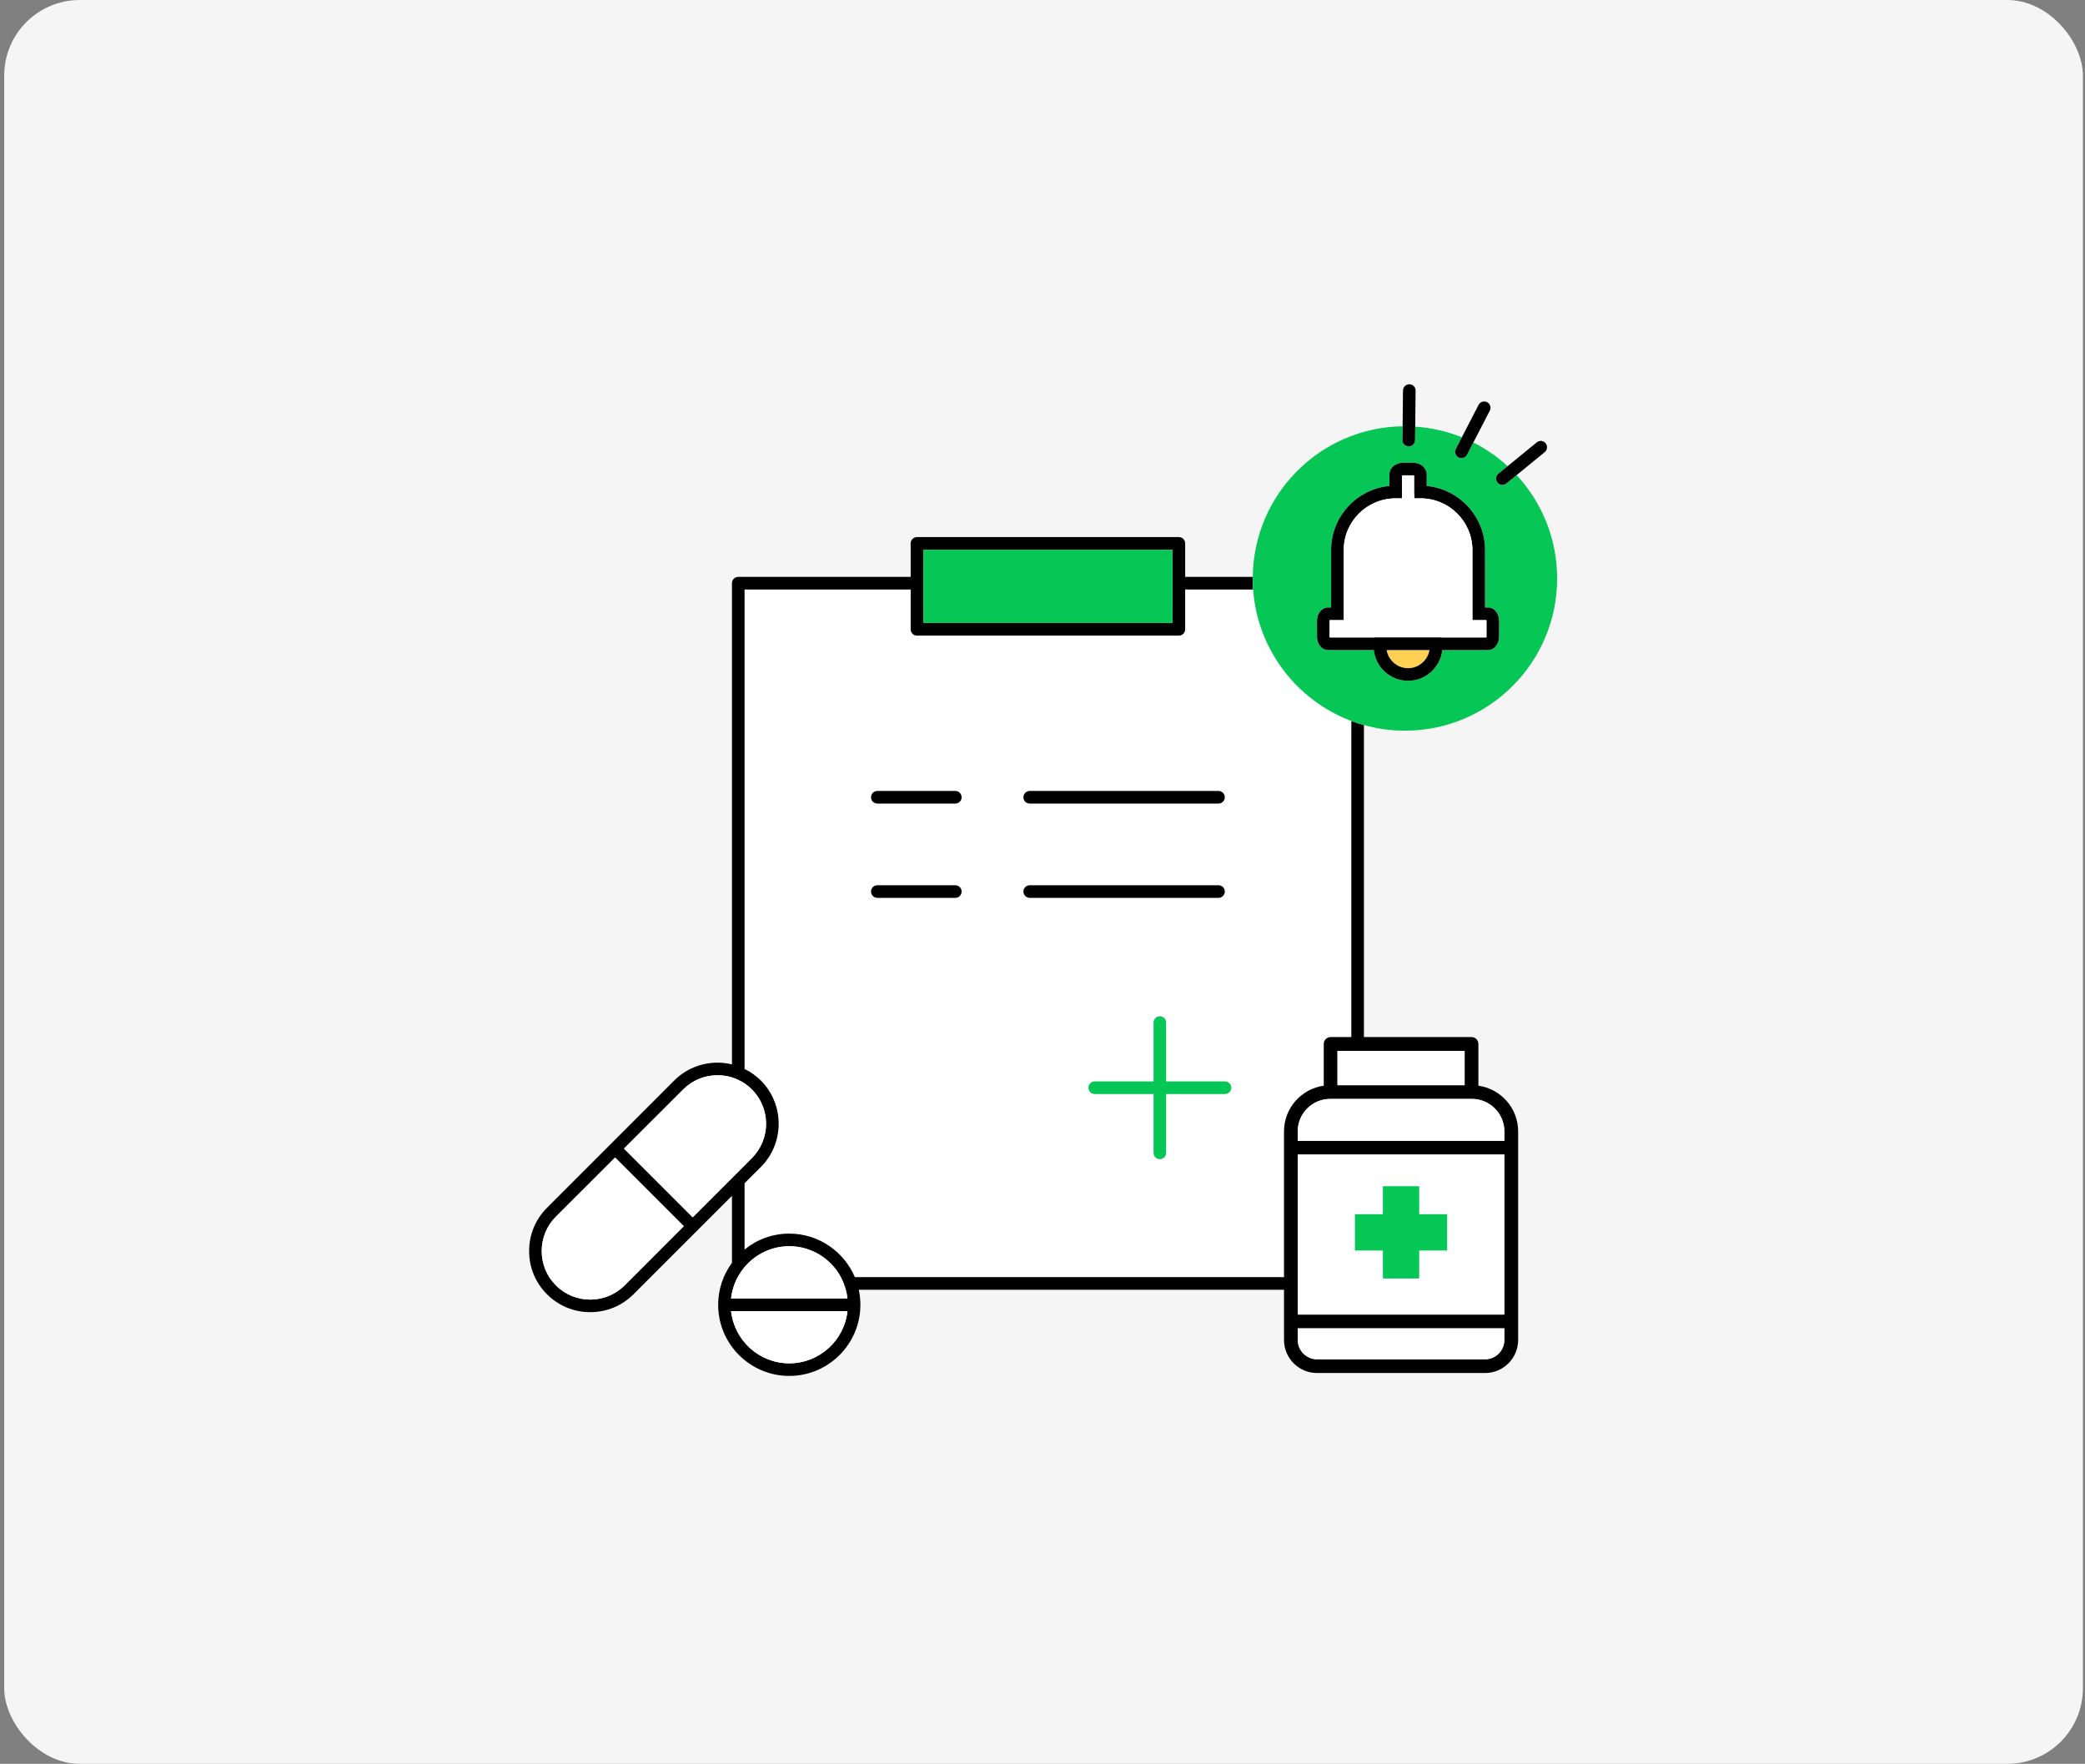 <svg xmlns="http://www.w3.org/2000/svg" fill="none" viewBox="0 0 331 280" height="280" width="331">
<rect x="0" y="0" width="331" height="280" fill="#808080" stroke="none"/>
<rect fill="#F5F5F5" rx="12" height="280" width="330" x="0.667"></rect>
<path fill="white" d="M198.94 93.58H188.15V99.9C188.15 100.45 187.7 100.9 187.15 100.9H145.57C145.02 100.9 144.57 100.45 144.57 99.9V93.58H118.2V169.69C119.14 170.15 120.01 170.76 120.78 171.52C124.56 175.31 124.56 181.47 120.78 185.26L118.2 187.83V198.36C120.14 196.78 122.61 195.83 125.3 195.83C129.97 195.83 133.99 198.69 135.71 202.74H203.84V179.6C203.84 175.91 206.59 172.85 210.15 172.35V165.73C210.15 165.12 210.64 164.63 211.24 164.63H214.53V114.45C205.9 111.2 199.63 103.16 198.94 93.58ZM163.47 125.56H193.44C193.99 125.56 194.44 126.01 194.44 126.56C194.44 127.12 193.99 127.56 193.44 127.56H163.47C162.92 127.56 162.47 127.12 162.47 126.56C162.47 126.01 162.92 125.56 163.47 125.56ZM151.66 142.53H139.28C138.73 142.53 138.28 142.08 138.28 141.53C138.28 140.97 138.73 140.53 139.28 140.53H151.66C152.21 140.53 152.66 140.97 152.66 141.53C152.66 142.08 152.21 142.53 151.66 142.53ZM151.66 127.56H139.28C138.73 127.56 138.28 127.12 138.28 126.56C138.28 126.01 138.73 125.56 139.28 125.56H151.66C152.21 125.56 152.66 126.01 152.66 126.56C152.66 127.12 152.21 127.56 151.66 127.56ZM162.47 141.53C162.47 140.97 162.92 140.53 163.47 140.53H193.44C193.99 140.53 194.44 140.97 194.44 141.53C194.44 142.08 193.99 142.53 193.44 142.53H163.47C162.92 142.53 162.47 142.08 162.47 141.53ZM194.47 173.67H185.13V183.01C185.13 183.56 184.68 184.01 184.13 184.01C183.57 184.01 183.13 183.56 183.13 183.01V173.67H173.79C173.24 173.67 172.79 173.23 172.79 172.67C172.79 172.12 173.24 171.67 173.79 171.67H183.13V162.33C183.13 161.78 183.57 161.33 184.13 161.33C184.68 161.33 185.13 161.78 185.13 162.33V171.67H194.47C195.02 171.67 195.47 172.12 195.47 172.67C195.47 173.23 195.02 173.67 194.47 173.67Z"></path>
<path fill="black" d="M234.7 172.35V165.73C234.7 165.12 234.21 164.63 233.61 164.63H216.53V115.1C216.19 115.01 215.86 114.9 215.53 114.8C215.19 114.69 214.86 114.57 214.53 114.45V164.63H211.24C210.64 164.63 210.15 165.12 210.15 165.73V172.35C206.59 172.85 203.84 175.91 203.84 179.6V202.74H135.71C133.99 198.69 129.97 195.83 125.3 195.83C122.61 195.83 120.14 196.78 118.2 198.36V187.83L120.78 185.26C124.56 181.47 124.56 175.31 120.78 171.52C120.01 170.76 119.14 170.15 118.2 169.69V93.58H144.57V99.9C144.57 100.45 145.02 100.9 145.57 100.9H187.15C187.7 100.9 188.15 100.45 188.15 99.9V93.58H198.94C198.92 93.25 198.9 92.91 198.89 92.58C198.88 92.33 198.87 92.08 198.87 91.83C198.87 91.74 198.88 91.66 198.88 91.58H188.15V86.26C188.15 85.71 187.7 85.26 187.15 85.26H145.57C145.02 85.26 144.57 85.71 144.57 86.26V91.58H117.2C116.64 91.58 116.2 92.03 116.2 92.58V168.97C115.46 168.79 114.69 168.69 113.91 168.69C111.31 168.69 108.87 169.7 107.04 171.52L86.84 191.73C85.01 193.56 83.999 195.99 83.999 198.6C83.999 201.21 85.01 203.64 86.84 205.46C88.659 207.29 91.1 208.3 93.7 208.3C96.299 208.3 98.74 207.29 100.57 205.46L116.2 189.83V200.47C114.83 202.34 114.01 204.64 114.01 207.13C114.01 213.35 119.07 218.42 125.3 218.42C131.53 218.42 136.59 213.35 136.59 207.13C136.59 206.31 136.5 205.51 136.33 204.74H203.84V212.71C203.84 215.61 206.19 217.96 209.09 217.96H235.76C238.65 217.96 241.01 215.61 241.01 212.71V179.6C241.01 175.9 238.26 172.85 234.7 172.35ZM146.57 87.26H186.15V98.9H146.57V87.26ZM99.159 204.05C96.15 207.05 91.26 207.06 88.249 204.05C86.799 202.6 85.999 200.66 85.999 198.6C85.999 196.53 86.799 194.59 88.249 193.14L97.65 183.75L108.55 194.65L99.159 204.05ZM109.97 193.24L99.059 182.33L108.46 172.94C109.91 171.49 111.84 170.69 113.91 170.69C114.7 170.69 115.47 170.81 116.2 171.03C116.54 171.14 116.87 171.27 117.2 171.43C117.54 171.59 117.88 171.77 118.2 171.98C118.61 172.26 119 172.58 119.36 172.94C122.37 175.94 122.37 180.84 119.36 183.84L118.2 185.01L109.97 193.24ZM125.3 216.42C120.51 216.42 116.57 212.78 116.06 208.13H134.54C134.04 212.78 130.09 216.42 125.3 216.42ZM116.06 206.13C116.13 205.52 116.25 204.93 116.43 204.36C116.62 203.74 116.88 203.15 117.2 202.59C117.49 202.08 117.82 201.6 118.2 201.15C119.9 199.13 122.45 197.83 125.3 197.83C128.84 197.83 131.92 199.82 133.49 202.74C133.66 203.06 133.81 203.4 133.94 203.74C134.07 204.06 134.18 204.4 134.27 204.74C134.39 205.19 134.49 205.65 134.54 206.13H116.06ZM212.33 166.82H232.51V172.27H212.33V166.82ZM238.82 212.71C238.82 214.4 237.45 215.78 235.76 215.78H209.09C207.4 215.78 206.02 214.4 206.02 212.71V210.87H238.82V212.71ZM238.82 208.68H206.02V183.28H238.82V208.68ZM238.82 181.1H206.02V179.6C206.02 176.76 208.33 174.45 211.17 174.45H233.68C236.51 174.45 238.82 176.76 238.82 179.6V181.1Z"></path>
<path fill="#06C755" d="M186.15 87.26H146.57V98.9H186.15V87.26Z"></path>
<path fill="black" d="M152.66 126.56C152.66 127.12 152.21 127.56 151.66 127.56H139.28C138.73 127.56 138.28 127.12 138.28 126.56C138.28 126.01 138.73 125.56 139.28 125.56H151.66C152.21 125.56 152.66 126.01 152.66 126.56Z"></path>
<path fill="black" d="M194.44 126.56C194.44 127.12 193.99 127.56 193.44 127.56H163.47C162.92 127.56 162.47 127.12 162.47 126.56C162.47 126.01 162.92 125.56 163.47 125.56H193.44C193.99 125.56 194.44 126.01 194.44 126.56Z"></path>
<path fill="black" d="M152.66 141.53C152.66 142.08 152.21 142.53 151.66 142.53H139.28C138.73 142.53 138.28 142.08 138.28 141.53C138.28 140.97 138.73 140.53 139.28 140.53H151.66C152.21 140.53 152.66 140.97 152.66 141.53Z"></path>
<path fill="black" d="M194.44 141.53C194.44 142.08 193.99 142.53 193.44 142.53H163.47C162.92 142.53 162.47 142.08 162.47 141.53C162.47 140.97 162.92 140.53 163.47 140.53H193.44C193.99 140.53 194.44 140.97 194.44 141.53Z"></path>
<path fill="#06C755" d="M195.47 172.67C195.47 173.23 195.02 173.67 194.47 173.67H185.13V183.01C185.13 183.56 184.68 184.01 184.13 184.01C183.57 184.01 183.13 183.56 183.13 183.01V173.67H173.79C173.24 173.67 172.79 173.23 172.79 172.67C172.79 172.12 173.24 171.67 173.79 171.67H183.13V162.33C183.13 161.78 183.57 161.33 184.13 161.33C184.68 161.33 185.13 161.78 185.13 162.33V171.67H194.47C195.02 171.67 195.47 172.12 195.47 172.67Z"></path>
<path fill="white" d="M232.51 166.82H212.33V172.27H232.51V166.82Z"></path>
<path fill="white" d="M238.82 210.87V212.71C238.82 214.4 237.45 215.78 235.76 215.78H209.09C207.4 215.78 206.02 214.4 206.02 212.71V210.87H238.82Z"></path>
<path fill="white" d="M238.82 179.6V181.1H206.02V179.6C206.02 176.76 208.33 174.45 211.17 174.45H233.68C236.51 174.45 238.82 176.76 238.82 179.6Z"></path>
<path fill="white" d="M206.02 183.28V208.68H238.82V183.28H206.02ZM229.74 198.51H225.3V202.95H219.54V198.51H215.1V192.75H219.54V188.31H225.3V192.75H229.74V198.51Z"></path>
<path fill="#06C755" d="M229.74 192.75V198.51H225.3V202.95H219.54V198.51H215.1V192.75H219.54V188.31H225.3V192.75H229.74Z"></path>
<path fill="white" d="M119.36 183.84L118.2 185.01L109.97 193.24L99.059 182.33L108.46 172.94C109.91 171.49 111.84 170.69 113.91 170.69C114.7 170.69 115.47 170.81 116.2 171.03C116.54 171.14 116.87 171.27 117.2 171.43C117.54 171.59 117.88 171.77 118.2 171.98C118.61 172.26 119 172.58 119.36 172.94C122.37 175.94 122.37 180.84 119.36 183.84Z"></path>
<path fill="white" d="M108.55 194.65L99.159 204.05C96.15 207.05 91.26 207.06 88.249 204.05C86.799 202.6 85.999 200.66 85.999 198.6C85.999 196.53 86.799 194.59 88.249 193.14L97.65 183.75L108.55 194.65Z"></path>
<path fill="white" d="M134.54 208.13C134.04 212.78 130.09 216.42 125.3 216.42C120.51 216.42 116.57 212.78 116.06 208.13H134.54Z"></path>
<path fill="white" d="M134.54 206.13H116.06C116.13 205.52 116.25 204.93 116.43 204.36C116.62 203.74 116.88 203.15 117.2 202.59C117.49 202.08 117.82 201.6 118.2 201.15C119.9 199.13 122.45 197.83 125.3 197.83C128.84 197.83 131.92 199.82 133.49 202.74C133.66 203.06 133.81 203.4 133.94 203.74C134.07 204.06 134.18 204.4 134.27 204.74C134.39 205.19 134.49 205.65 134.54 206.13Z"></path>
<path fill="#06C755" d="M240.77 75.42L239.14 76.74C238.96 76.9 238.73 76.97 238.51 76.97C238.22 76.97 237.93 76.84 237.73 76.6C237.38 76.17 237.45 75.54 237.88 75.19L239.34 74C237.72 72.51 235.88 71.25 233.9 70.24L232.9 72.18C232.72 72.52 232.37 72.72 232.01 72.72C231.85 72.72 231.7 72.68 231.55 72.61C231.06 72.36 230.87 71.75 231.12 71.26L232.07 69.42C229.76 68.48 227.27 67.9 224.67 67.73L224.64 69.87C224.63 70.42 224.19 70.86 223.64 70.86H223.63C223.08 70.86 222.64 70.4 222.64 69.85L222.67 67.67C209.58 67.87 199.01 78.47 198.88 91.58C198.88 91.66 198.87 91.74 198.87 91.83C198.87 92.08 198.88 92.33 198.89 92.58C198.9 92.91 198.92 93.25 198.94 93.58C199.63 103.16 205.9 111.2 214.53 114.45C214.86 114.57 215.19 114.69 215.53 114.8C215.86 114.9 216.19 115.01 216.53 115.1C218.6 115.68 220.78 115.99 223.04 115.99C236.38 115.99 247.2 105.17 247.2 91.83C247.2 85.49 244.76 79.73 240.77 75.42ZM237.98 101.05C237.98 102.25 237.22 103.19 236.24 103.19H228.96C228.67 105.93 226.34 108.07 223.53 108.07C220.72 108.07 218.4 105.93 218.1 103.19H210.82C209.84 103.19 209.08 102.25 209.08 101.05V98.58C209.08 97.38 209.84 96.44 210.82 96.44H211.32V87.32C211.32 82.01 215.39 77.63 220.58 77.15V75.33C220.58 74.28 221.53 73.46 222.74 73.46H224.32C225.54 73.46 226.49 74.28 226.49 75.33V77.15C231.69 77.65 235.75 82.02 235.75 87.32V96.44H236.24C237.22 96.44 237.98 97.38 237.98 98.58V101.05Z"></path>
<path fill="black" d="M236.51 65.19L233.9 70.24L232.9 72.18C232.72 72.52 232.37 72.72 232.01 72.72C231.85 72.72 231.7 72.68 231.55 72.61C231.06 72.36 230.87 71.75 231.12 71.26L232.07 69.42L234.73 64.27C234.98 63.78 235.59 63.59 236.08 63.84C236.57 64.1 236.76 64.7 236.51 65.19Z"></path>
<path fill="black" d="M245.23 71.77L240.77 75.42L239.14 76.74C238.96 76.9 238.73 76.97 238.51 76.97C238.22 76.97 237.93 76.84 237.73 76.6C237.38 76.17 237.45 75.54 237.88 75.19L239.34 74L243.97 70.22C244.39 69.87 245.03 69.93 245.37 70.36C245.72 70.79 245.66 71.42 245.23 71.77Z"></path>
<path fill="black" d="M224.73 62.01L224.67 67.73L224.64 69.87C224.63 70.42 224.19 70.86 223.64 70.86H223.63C223.08 70.86 222.64 70.4 222.64 69.85L222.67 67.67L222.73 61.99C222.74 61.44 223.19 61 223.73 61H223.74C224.3 61 224.74 61.46 224.73 62.01Z"></path>
<path fill="#FFD052" d="M226.94 103.19C226.65 104.82 225.24 106.07 223.53 106.07C221.82 106.07 220.41 104.82 220.13 103.19H226.94Z"></path>
<path fill="white" d="M228.87 101.19H218.19L218.2 101.08H228.86L228.87 101.19Z"></path>
<path fill="black" d="M236.24 96.44H235.75V87.32C235.75 82.02 231.69 77.65 226.49 77.15V75.33C226.49 74.28 225.54 73.46 224.32 73.46H222.74C221.53 73.46 220.58 74.28 220.58 75.33V77.15C215.39 77.63 211.32 82.01 211.32 87.32V96.44H210.82C209.84 96.44 209.08 97.38 209.08 98.58V101.05C209.08 102.25 209.84 103.19 210.82 103.19H218.1C218.4 105.93 220.72 108.07 223.53 108.07C226.34 108.07 228.67 105.93 228.96 103.19H236.24C237.22 103.19 237.98 102.25 237.98 101.05V98.58C237.98 97.38 237.22 96.44 236.24 96.44ZM223.53 106.07C221.82 106.07 220.41 104.82 220.13 103.19H226.94C226.65 104.82 225.24 106.07 223.53 106.07ZM235.98 101.05C235.98 101.11 235.98 101.16 235.97 101.19H211.09C211.08 101.16 211.08 101.11 211.08 101.05V98.58C211.08 98.53 211.08 98.48 211.09 98.44H213.32V87.32C213.32 82.79 217 79.11 221.58 79.11H222.58V75.49C222.62 75.47 222.67 75.46 222.74 75.46H224.32C224.39 75.46 224.45 75.47 224.49 75.48V78.11L224.53 79.11H225.53C230.06 79.11 233.75 82.79 233.75 87.32V98.44H235.97C235.98 98.48 235.98 98.53 235.98 98.58V101.05Z"></path>
<path fill="white" d="M235.98 98.58V101.05C235.98 101.11 235.98 101.16 235.97 101.19H228.87L228.86 101.08H218.2L218.19 101.19H211.09C211.08 101.16 211.08 101.11 211.08 101.05V98.58C211.08 98.53 211.08 98.48 211.09 98.44H213.32V87.32C213.32 82.79 217 79.11 221.58 79.11H222.58V75.49C222.62 75.47 222.67 75.46 222.74 75.46H224.32C224.39 75.46 224.45 75.47 224.49 75.48V78.11L224.53 79.11H225.53C230.06 79.11 233.75 82.79 233.75 87.32V98.44H235.97C235.98 98.48 235.98 98.53 235.98 98.58Z"></path>
</svg>
